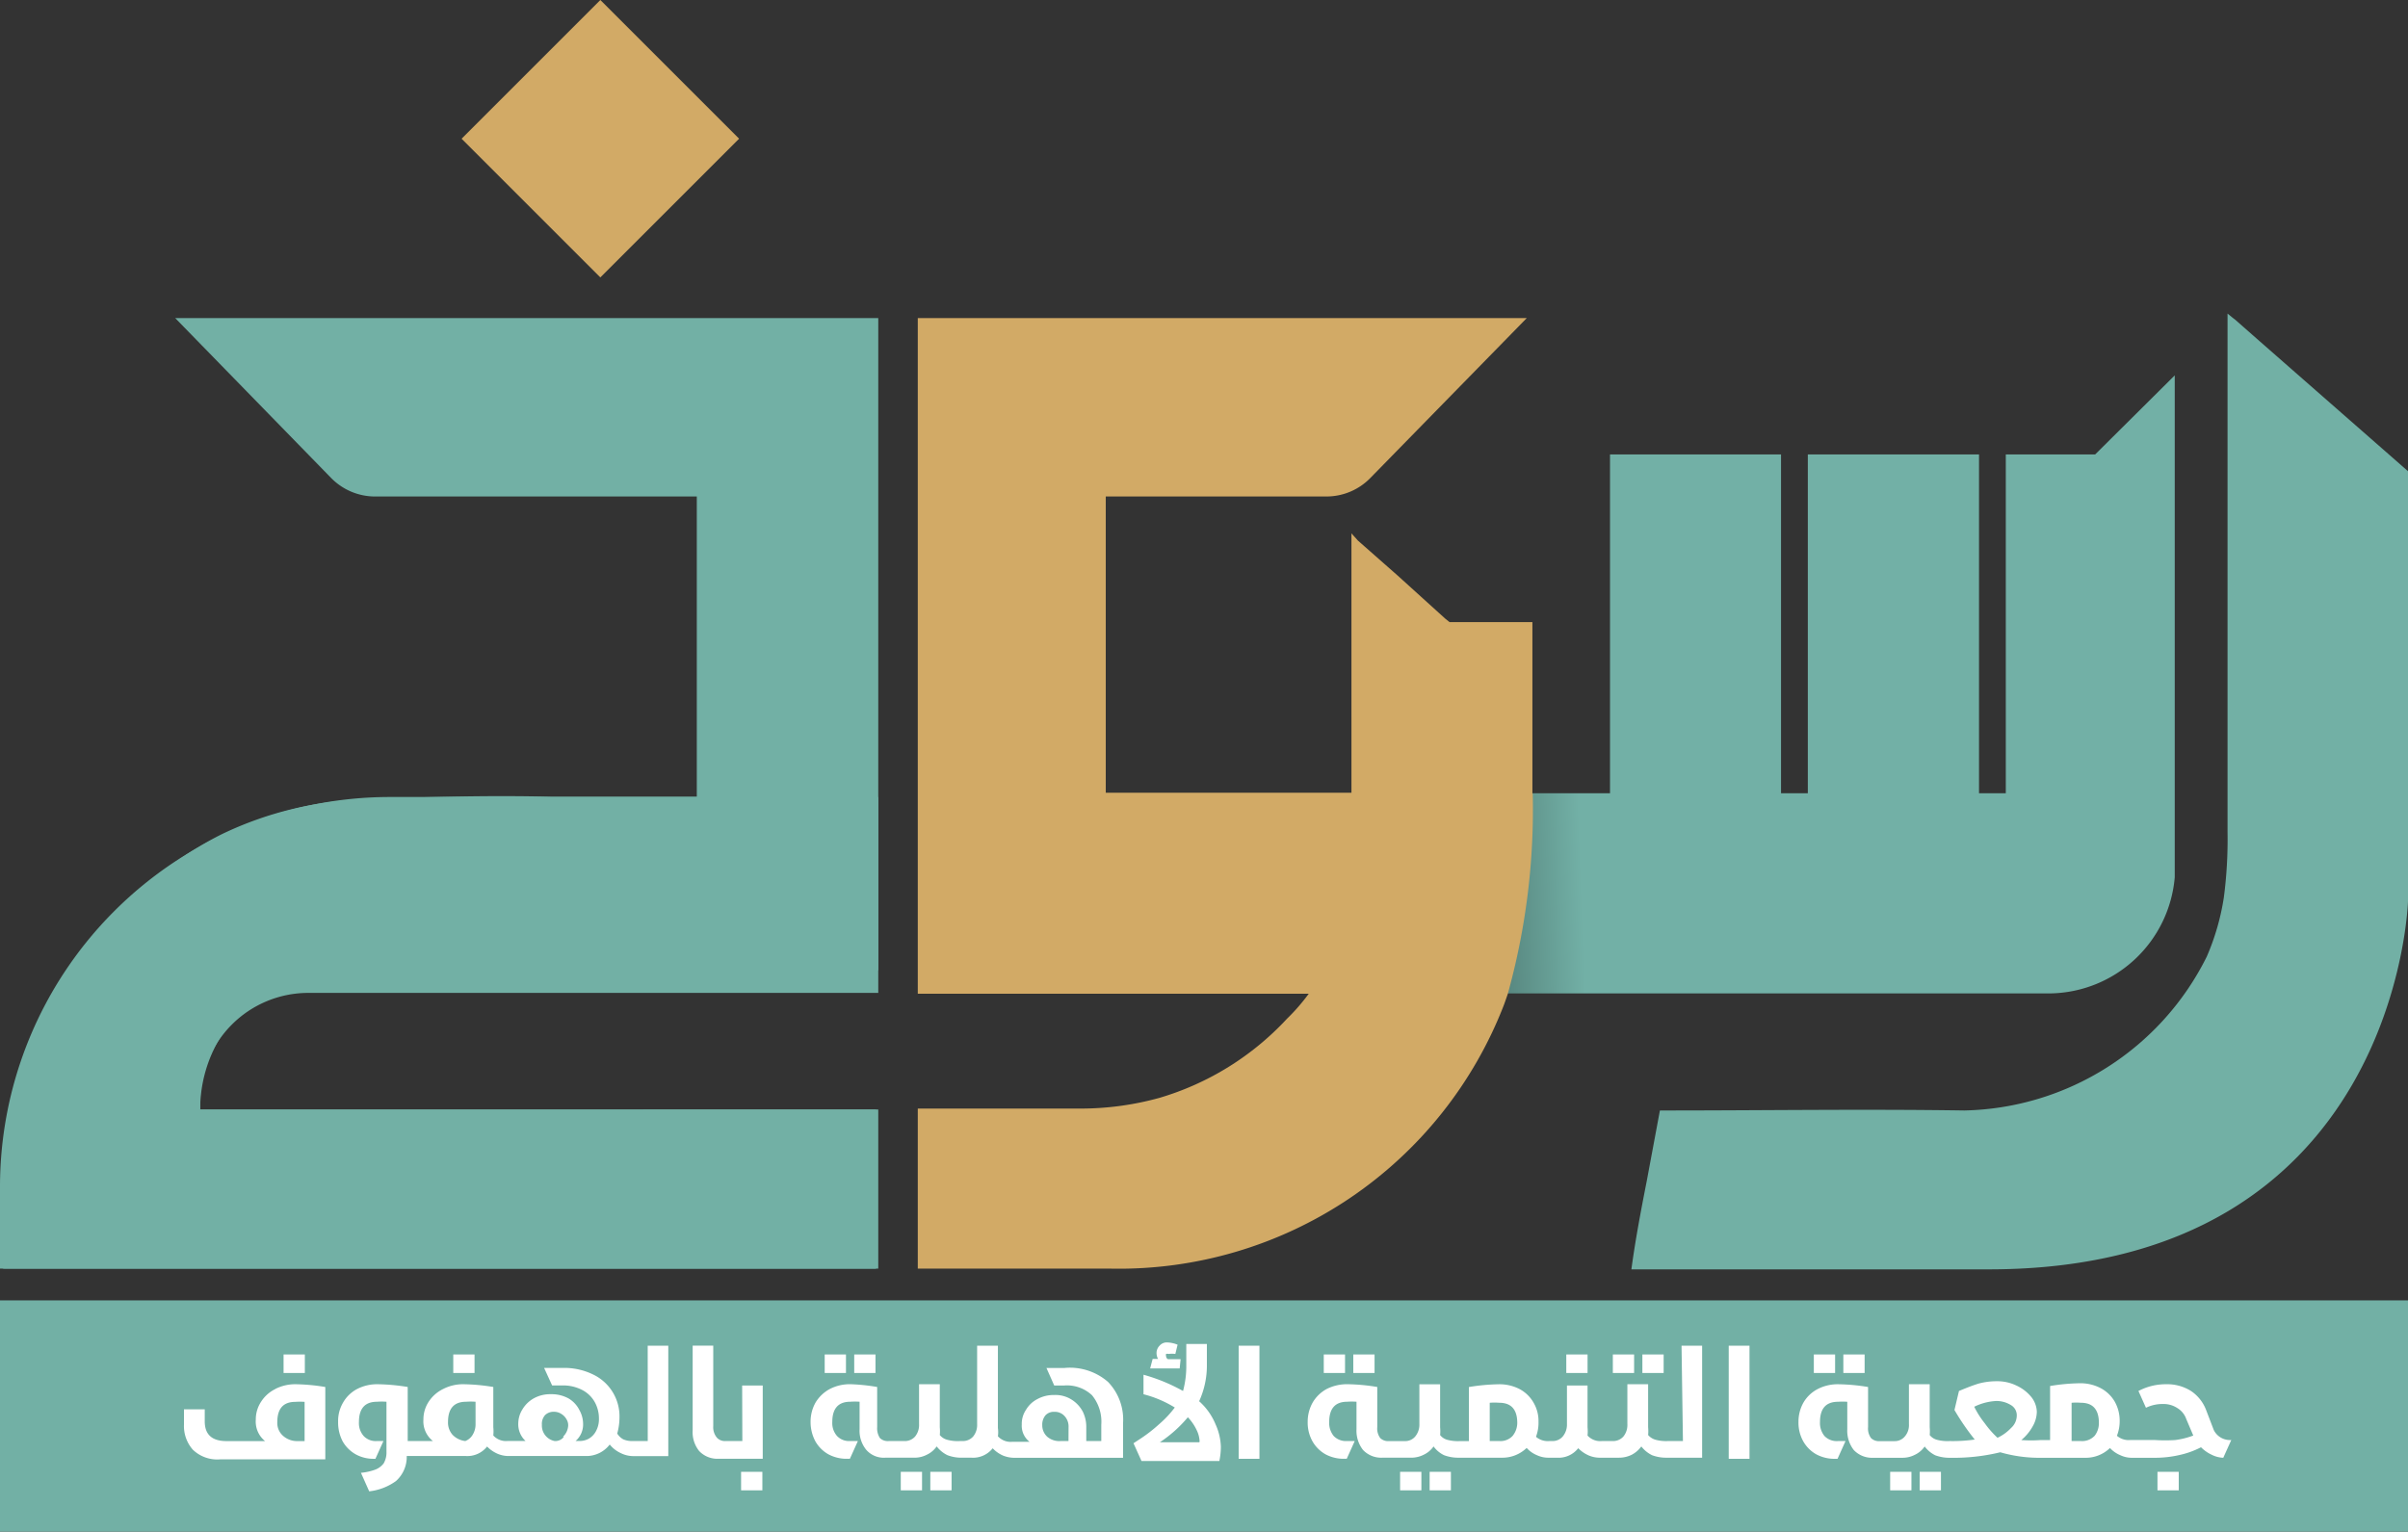 <svg xmlns="http://www.w3.org/2000/svg" xmlns:xlink="http://www.w3.org/1999/xlink" width="140.378" height="89.314" viewBox="0 0 140.378 89.314"><rect x="0" y="0" width="140.378" height="89.314" fill="#333333" stroke="none"/><defs><linearGradient id="linear-gradient" x1="-0.301" y1="0.536" x2="0.174" y2="0.521" gradientUnits="objectBoundingBox"><stop offset="0"></stop><stop offset="1" stop-color="#72b0a6"></stop></linearGradient></defs><g id="Layer_2" data-name="Layer 2" transform="translate(0 0.003)"><g id="Layer_1" data-name="Layer 1" transform="translate(0 -0.003)"><path id="Path_1" data-name="Path 1" d="M27,31.85Z" transform="translate(12.395 14.626)" fill="#72b0a5"></path><path id="Path_2" data-name="Path 2" d="M101.832,14.164l-1.459-1.284-.117-.088-.321-.263V42.762a25.927,25.927,0,0,1-.219,3.837,13.993,13.993,0,0,1-.992,3.429A16.152,16.152,0,0,1,84.586,59c-5.836-.088-11.673,0-17.392,0h-.35l-.773,4.144c-.336,1.707-.657,3.4-.89,5.121H86.089c23.8-.044,24.367-21.492,24.367-21.492h0V21.722Z" transform="translate(29.923 5.756)" fill="#72b0a5"></path><path id="Path_3" data-name="Path 3" d="M10.214,12.71l9.09,9.324a3.589,3.589,0,0,0,2.568,1.08H40.621V40.622h-8.4c-3.589-.088-7.179,0-10.783.146A20.631,20.631,0,0,0,12.942,42.8,19.7,19.7,0,0,0,7.7,46.6h0A27.124,27.124,0,0,0,0,65.164H.117a.117.117,0,0,1-.117,0q0,1.357,0,2.714a.263.263,0,0,0,.263.263H51.068v-9.28h-39.4a8.112,8.112,0,0,1,8.112-8.112H51.2V12.71Z" transform="translate(0 5.839)" fill="#72b0a5"></path><path id="Path_4" data-name="Path 4" d="M11.673,50.074v-.5a6.3,6.3,0,0,1,6.3-6.3H51.2V31.85H22.732A22.732,22.732,0,0,0,0,54.582v4.771H51.2v-9.28Z" transform="translate(0 14.626)" fill="#72b0a5"></path><path id="Path_5" data-name="Path 5" d="M97.843,17.364l-2.262,2.247H90.373V39.367H88.812V19.611h-9.98V39.367H77.27V19.611H67.3V39.367H57.85V51.039H92.985a7.4,7.4,0,0,0,7.237-6.77V39.8h0V15Z" transform="translate(26.558 6.89)" fill="url(#linear-gradient)"></path><path id="Path_6" data-name="Path 6" d="M72.5,40.418V31.3h0v-.525h0v-.336h-4.83l-.248-.2-2.772-2.51-2.32-2.043h0l-.379-.423V36.012h0v4.377H47.628V23.113H60.5a3.575,3.575,0,0,0,2.553-1.08l9.119-9.324H36.67v39.4H59.461a11.468,11.468,0,0,1-1.269,1.459,16.5,16.5,0,0,1-7.427,4.611,17.217,17.217,0,0,1-4.654.627H36.67V68.14H47.949A24.06,24.06,0,0,0,70.856,52.718h0l.2-.569h0A40.182,40.182,0,0,0,72.52,40.476Z" transform="translate(16.834 5.839)" fill="#d2aa66"></path><rect id="Rectangle_1" data-name="Rectangle 1" width="140.378" height="13.482" transform="translate(0 75.832)" fill="#72b0a5"></rect><path id="Path_7" data-name="Path 7" d="M12.676,55.6a2.057,2.057,0,0,0-.832.744,1.868,1.868,0,0,0-.306,1.036,1.459,1.459,0,0,0,.54,1.255H9.831c-.846,0-1.269-.379-1.269-1.153v-.7H7.351v.89a2.087,2.087,0,0,0,.511,1.459,2.043,2.043,0,0,0,1.6.569h6.128V55.481a11.469,11.469,0,0,0-1.707-.161,2.554,2.554,0,0,0-1.211.277Zm1.707,3.035h-.394a1.226,1.226,0,0,1-.861-.306.992.992,0,0,1-.336-.8q0-1.182,1.051-1.182a4.024,4.024,0,0,1,.54,0Z" transform="translate(3.374 25.4)" fill="#fff"></path><rect id="Rectangle_2" data-name="Rectangle 2" width="1.24" height="1.08" transform="translate(16.531 78.984)" fill="#fff"></rect><rect id="Rectangle_3" data-name="Rectangle 3" width="1.24" height="1.08" transform="translate(26.424 78.984)" fill="#fff"></rect><path id="Path_8" data-name="Path 8" d="M31.559,59.339H30.7a1.284,1.284,0,0,1-.569-.1.948.948,0,0,1-.35-.336,3.618,3.618,0,0,0,.131-.948,2.7,2.7,0,0,0-1.547-2.5,3.808,3.808,0,0,0-1.78-.379H25.518l.467,1.021h.584a2.422,2.422,0,0,1,1.167.263,1.78,1.78,0,0,1,.73.7,1.97,1.97,0,0,1,.248.963,1.459,1.459,0,0,1-.175.744,1.109,1.109,0,0,1-.423.438,1.094,1.094,0,0,1-.5.131h-.263a1.269,1.269,0,0,0,.438-.992,1.678,1.678,0,0,0-.219-.817,1.634,1.634,0,0,0-.627-.671,2.057,2.057,0,0,0-1.036-.248,1.97,1.97,0,0,0-.978.233,1.78,1.78,0,0,0-.671.642,1.561,1.561,0,0,0-.248.817,1.328,1.328,0,0,0,.423,1.036H23.388a.992.992,0,0,1-.832-.321,2.422,2.422,0,0,0,0-.482V56.187a11.469,11.469,0,0,0-1.722-.16,2.5,2.5,0,0,0-1.2.277,2.1,2.1,0,0,0-.846.744,1.868,1.868,0,0,0-.306,1.036,1.459,1.459,0,0,0,.554,1.255H17.566V56.187a11.805,11.805,0,0,0-1.722-.16,2.539,2.539,0,0,0-1.226.277,2.028,2.028,0,0,0-.817.788,2.116,2.116,0,0,0-.292,1.123,2.378,2.378,0,0,0,.263,1.138,2,2,0,0,0,.759.759,2.13,2.13,0,0,0,1.065.263h.088l.467-1.036h-.379A.963.963,0,0,1,15,59.047a1.138,1.138,0,0,1-.277-.817q0-1.182,1.051-1.182a3.982,3.982,0,0,1,.554,0v2.918a1.269,1.269,0,0,1-.16.671,1.109,1.109,0,0,1-.482.365,3.327,3.327,0,0,1-.846.19l.481,1.08a3.268,3.268,0,0,0,1.561-.6,1.882,1.882,0,0,0,.627-1.459h3.458a1.459,1.459,0,0,0,1.226-.554,1.926,1.926,0,0,0,.613.423,1.664,1.664,0,0,0,.613.131h4.538a1.707,1.707,0,0,0,1.386-.671,1.78,1.78,0,0,0,.642.5,1.649,1.649,0,0,0,.686.175h2.086V53.78h-1.2Zm-10.038-.992a1.153,1.153,0,0,1-.16.613.861.861,0,0,1-.438.379,1.226,1.226,0,0,1-.73-.35,1.065,1.065,0,0,1-.277-.759q0-1.182,1.051-1.182a3.982,3.982,0,0,1,.554,0Zm5.151.744a.627.627,0,0,1-.54.248h0a.919.919,0,0,1-.744-.948.773.773,0,0,1,.19-.569.715.715,0,0,1,.5-.19.788.788,0,0,1,.452.131.846.846,0,0,1,.292.306.657.657,0,0,1,.1.365.978.978,0,0,1-.306.657Z" transform="translate(6.202 24.693)" fill="#fff"></path><path id="Path_9" data-name="Path 9" d="M30.57,59.339h-.963a.642.642,0,0,1-.5-.175.934.934,0,0,1-.233-.686v-4.7h-1.2v4.932a1.751,1.751,0,0,0,.379,1.211,1.459,1.459,0,0,0,1.123.452h2.583V56.1h-1.2Z" transform="translate(12.706 24.693)" fill="#fff"></path><rect id="Rectangle_4" data-name="Rectangle 4" width="1.24" height="1.08" transform="translate(43.203 85.827)" fill="#fff"></rect><rect id="Rectangle_5" data-name="Rectangle 5" width="1.24" height="1.08" transform="translate(49.798 78.984)" fill="#fff"></rect><rect id="Rectangle_6" data-name="Rectangle 6" width="1.24" height="1.08" transform="translate(48.077 78.984)" fill="#fff"></rect><rect id="Rectangle_7" data-name="Rectangle 7" width="1.24" height="1.08" transform="translate(52.512 85.827)" fill="#fff"></rect><rect id="Rectangle_8" data-name="Rectangle 8" width="1.24" height="1.08" transform="translate(54.234 85.827)" fill="#fff"></rect><path id="Path_10" data-name="Path 10" d="M47.2,55.079H46.135l.452,1.021h.584a2.13,2.13,0,0,1,1.62.569,2.437,2.437,0,0,1,.54,1.722v.948h-.875v-.861a2,2,0,0,0-.2-.846,1.838,1.838,0,0,0-.642-.7,1.751,1.751,0,0,0-1.021-.277,1.97,1.97,0,0,0-.978.233,1.634,1.634,0,0,0-.671.627,1.459,1.459,0,0,0-.248.861,1.182,1.182,0,0,0,.452,1.007H44.15a1.007,1.007,0,0,1-.846-.321,1.678,1.678,0,0,0,0-.482v-4.8H42.093v4.567a1.065,1.065,0,0,1-.233.73.8.8,0,0,1-.6.263h-.175a2.32,2.32,0,0,1-.73-.073.832.832,0,0,1-.438-.277,2.379,2.379,0,0,0,0-.452v-2.51H38.708v2.32a1.065,1.065,0,0,1-.233.73.8.8,0,0,1-.6.263h-.948a.657.657,0,0,1-.5-.175,1.036,1.036,0,0,1-.161-.642V56.187a11.47,11.47,0,0,0-1.532-.161,2.539,2.539,0,0,0-1.226.277,2.159,2.159,0,0,0-.832.788,2.262,2.262,0,0,0-.292,1.123,2.393,2.393,0,0,0,.277,1.138,2,2,0,0,0,.759.759,2.232,2.232,0,0,0,1.08.263h.175l.467-1.036H34.7a.963.963,0,0,1-.773-.292,1.138,1.138,0,0,1-.277-.817q0-1.182,1.051-1.182a4.026,4.026,0,0,1,.54,0v1.6a1.751,1.751,0,0,0,.394,1.211,1.357,1.357,0,0,0,1.109.452h1.678a1.562,1.562,0,0,0,.744-.175,1.459,1.459,0,0,0,.569-.482,1.8,1.8,0,0,0,.627.511,2.291,2.291,0,0,0,.861.146h.54A1.459,1.459,0,0,0,43,59.762a1.868,1.868,0,0,0,.6.423,1.794,1.794,0,0,0,.627.131H50.6V58.3a3.166,3.166,0,0,0-.875-2.407,3.385,3.385,0,0,0-2.524-.817Zm.219,4.261h-.452a1.08,1.08,0,0,1-.8-.263.9.9,0,0,1-.277-.657.846.846,0,0,1,.19-.584.657.657,0,0,1,.511-.2.759.759,0,0,1,.613.263.89.89,0,0,1,.219.627Z" transform="translate(14.87 24.693)" fill="#fff"></path><path id="Path_11" data-name="Path 11" d="M47.73,54.628H47a.2.2,0,0,1-.117-.19.175.175,0,0,1,0-.117.248.248,0,0,1,.146,0,1.458,1.458,0,0,1,.394,0l.131-.54a1.78,1.78,0,0,0-.584-.131.554.554,0,0,0-.467.19.6.6,0,0,0-.175.452.715.715,0,0,0,.088.321H46.1l-.146.554h1.722Z" transform="translate(21.095 24.633)" fill="#fff"></path><path id="Path_12" data-name="Path 12" d="M49.113,57.051a4.99,4.99,0,0,0,.452-2.057V53.71h-1.2v1.284a5.545,5.545,0,0,1-.19,1.459,10.389,10.389,0,0,0-2.305-.948v1.138a6.566,6.566,0,0,1,1.824.773,6.128,6.128,0,0,1-.919.978,8.828,8.828,0,0,1-1.021.8l-.467.306.467,1.036h4.538a4.129,4.129,0,0,0,.088-.832,3.4,3.4,0,0,0-.306-1.3,3.677,3.677,0,0,0-.963-1.357Zm0,2.393H46.822a7.557,7.557,0,0,0,1.634-1.459,2.831,2.831,0,0,1,.511.744,1.649,1.649,0,0,1,.175.686Z" transform="translate(20.792 24.661)" fill="#fff"></path><rect id="Rectangle_9" data-name="Rectangle 9" width="1.211" height="6.595" transform="translate(72.21 78.473)" fill="#fff"></rect><rect id="Rectangle_10" data-name="Rectangle 10" width="1.24" height="1.08" transform="translate(78.892 78.984)" fill="#fff"></rect><rect id="Rectangle_11" data-name="Rectangle 11" width="1.24" height="1.08" transform="translate(77.171 78.984)" fill="#fff"></rect><rect id="Rectangle_12" data-name="Rectangle 12" width="1.24" height="1.08" transform="translate(83.343 85.827)" fill="#fff"></rect><rect id="Rectangle_13" data-name="Rectangle 13" width="1.24" height="1.08" transform="translate(81.621 85.827)" fill="#fff"></rect><rect id="Rectangle_14" data-name="Rectangle 14" width="1.24" height="1.08" transform="translate(91.309 78.984)" fill="#fff"></rect><rect id="Rectangle_15" data-name="Rectangle 15" width="1.24" height="1.08" transform="translate(95.745 78.984)" fill="#fff"></rect><rect id="Rectangle_16" data-name="Rectangle 16" width="1.24" height="1.08" transform="translate(94.023 78.984)" fill="#fff"></rect><path id="Path_13" data-name="Path 13" d="M74.122,59.339h-.861a2.378,2.378,0,0,1-.73-.073.89.89,0,0,1-.438-.277,2.379,2.379,0,0,0,0-.452v-2.51H70.883v2.32a1.065,1.065,0,0,1-.233.73.8.8,0,0,1-.6.263h-.657a.992.992,0,0,1-.832-.321,2.467,2.467,0,0,0,0-.482V56.1h-1.2v2.247a1.08,1.08,0,0,1-.248.73.773.773,0,0,1-.584.263h-.2a1.05,1.05,0,0,1-.773-.248,2.349,2.349,0,0,0,.146-.875,2.116,2.116,0,0,0-.292-1.123,2.028,2.028,0,0,0-.817-.788,2.539,2.539,0,0,0-1.226-.277,11.673,11.673,0,0,0-1.722.161v3.152h-.511a2.422,2.422,0,0,1-.744-.073.8.8,0,0,1-.423-.277,2.379,2.379,0,0,0,0-.452v-2.51H58.758v2.32a1.08,1.08,0,0,1-.248.73.759.759,0,0,1-.584.263h-.948a.657.657,0,0,1-.5-.175.934.934,0,0,1-.175-.642V56.187a11.468,11.468,0,0,0-1.707-.161,2.626,2.626,0,0,0-1.24.277,2.116,2.116,0,0,0-.817.788,2.262,2.262,0,0,0-.292,1.123,2.232,2.232,0,0,0,.277,1.138,2,2,0,0,0,.759.759,2.232,2.232,0,0,0,1.08.263h.16l.467-1.036h-.438a.992.992,0,0,1-.788-.292,1.2,1.2,0,0,1-.263-.817q0-1.182,1.051-1.182a4.028,4.028,0,0,1,.54,0v1.6a1.824,1.824,0,0,0,.379,1.211,1.459,1.459,0,0,0,1.123.452h1.678a1.605,1.605,0,0,0,.744-.175,1.459,1.459,0,0,0,.569-.481,1.634,1.634,0,0,0,.613.511,2.378,2.378,0,0,0,.875.146h2.48a2.043,2.043,0,0,0,1.459-.569,1.663,1.663,0,0,0,.6.423,1.561,1.561,0,0,0,.642.146h.525a1.459,1.459,0,0,0,1.24-.554,1.926,1.926,0,0,0,.613.423,1.663,1.663,0,0,0,.613.131h1.138a1.663,1.663,0,0,0,.759-.175,1.6,1.6,0,0,0,.554-.482,1.8,1.8,0,0,0,.627.511,2.349,2.349,0,0,0,.861.146h2.057V53.78h-1.2Zm-9.936-.292a.963.963,0,0,1-.773.292h-.554V57.107a3.574,3.574,0,0,1,.554,0q1.051,0,1.051,1.182A1.2,1.2,0,0,1,64.186,59.047Z" transform="translate(23.987 24.693)" fill="#fff"></path><rect id="Rectangle_17" data-name="Rectangle 17" width="1.211" height="6.595" transform="translate(100.779 78.473)" fill="#fff"></rect><rect id="Rectangle_18" data-name="Rectangle 18" width="1.24" height="1.08" transform="translate(107.461 78.984)" fill="#fff"></rect><rect id="Rectangle_19" data-name="Rectangle 19" width="1.24" height="1.08" transform="translate(105.74 78.984)" fill="#fff"></rect><rect id="Rectangle_20" data-name="Rectangle 20" width="1.24" height="1.08" transform="translate(111.911 85.827)" fill="#fff"></rect><rect id="Rectangle_21" data-name="Rectangle 21" width="1.24" height="1.08" transform="translate(110.19 85.827)" fill="#fff"></rect><path id="Path_14" data-name="Path 14" d="M96.066,58.045l-.452-1.182a2.334,2.334,0,0,0-.875-1.094,2.6,2.6,0,0,0-1.459-.394,3.4,3.4,0,0,0-1.605.394l.438.978a2.2,2.2,0,0,1,.992-.219,1.459,1.459,0,0,1,.832.233,1.211,1.211,0,0,1,.525.642l.409.963a4.61,4.61,0,0,1-1.051.263,9.293,9.293,0,0,1-1.167,0H91.193a1.05,1.05,0,0,1-.773-.248,2.335,2.335,0,0,0,.161-.875,2.261,2.261,0,0,0-.292-1.123,2.057,2.057,0,0,0-.832-.788,2.539,2.539,0,0,0-1.226-.277,11.469,11.469,0,0,0-1.707.16v3.152h-.54a7.864,7.864,0,0,1-1.138,0,2.787,2.787,0,0,0,.657-.788,1.765,1.765,0,0,0,.248-.861,1.459,1.459,0,0,0-.321-.861,2.422,2.422,0,0,0-.875-.671A2.553,2.553,0,0,0,83.4,55.2a4,4,0,0,0-1.021.131c-.336.1-.715.248-1.167.438l-.263,1.109A13.877,13.877,0,0,0,82.132,58.6a9.089,9.089,0,0,1-1.459.088h0a2.422,2.422,0,0,1-.744-.073.8.8,0,0,1-.423-.277,2.379,2.379,0,0,0,0-.452v-2.51H78.295V57.7a1.007,1.007,0,0,1-.248.73.759.759,0,0,1-.584.263h-.875a.657.657,0,0,1-.5-.175.934.934,0,0,1-.175-.642V55.536a11.469,11.469,0,0,0-1.707-.16,2.539,2.539,0,0,0-1.226.277,2.057,2.057,0,0,0-.832.788,2.262,2.262,0,0,0-.292,1.123,2.233,2.233,0,0,0,.277,1.138,2,2,0,0,0,.759.759,2.232,2.232,0,0,0,1.08.263h.16l.467-1.036h-.438a.992.992,0,0,1-.788-.292,1.2,1.2,0,0,1-.263-.817q0-1.182,1.051-1.182a4.026,4.026,0,0,1,.54,0V58a1.824,1.824,0,0,0,.379,1.211,1.459,1.459,0,0,0,1.123.452H77.9a1.561,1.561,0,0,0,.744-.175,1.459,1.459,0,0,0,.569-.482,1.766,1.766,0,0,0,.613.511,2.378,2.378,0,0,0,.875.146h0a11.468,11.468,0,0,0,2.918-.321,8.214,8.214,0,0,0,2.437.321h2.5a2.028,2.028,0,0,0,1.459-.569,1.722,1.722,0,0,0,.613.423,1.547,1.547,0,0,0,.627.146H92.71a6.361,6.361,0,0,0,1.357-.161,5.078,5.078,0,0,0,1.255-.452,2.189,2.189,0,0,0,.627.438,1.634,1.634,0,0,0,.671.175l.467-1.036A1.051,1.051,0,0,1,96.066,58.045Zm-11.819-.117a2.6,2.6,0,0,1-.788.569,5.485,5.485,0,0,1-.744-.846,5.237,5.237,0,0,1-.613-.963,3.283,3.283,0,0,1,1.269-.336,1.6,1.6,0,0,1,.861.233.686.686,0,0,1,.35.613.978.978,0,0,1-.336.73Zm4.859.467a.992.992,0,0,1-.788.292h-.54V56.455a3.588,3.588,0,0,1,.54,0q1.051,0,1.051,1.182A1.2,1.2,0,0,1,89.107,58.4Z" transform="translate(32.989 25.345)" fill="#fff"></path><rect id="Rectangle_22" data-name="Rectangle 22" width="1.24" height="1.08" transform="translate(125.773 85.827)" fill="#fff"></rect><rect id="Rectangle_23" data-name="Rectangle 23" width="11.439" height="11.439" transform="translate(34.998) rotate(45)" fill="#d2aa66"></rect></g></g></svg>